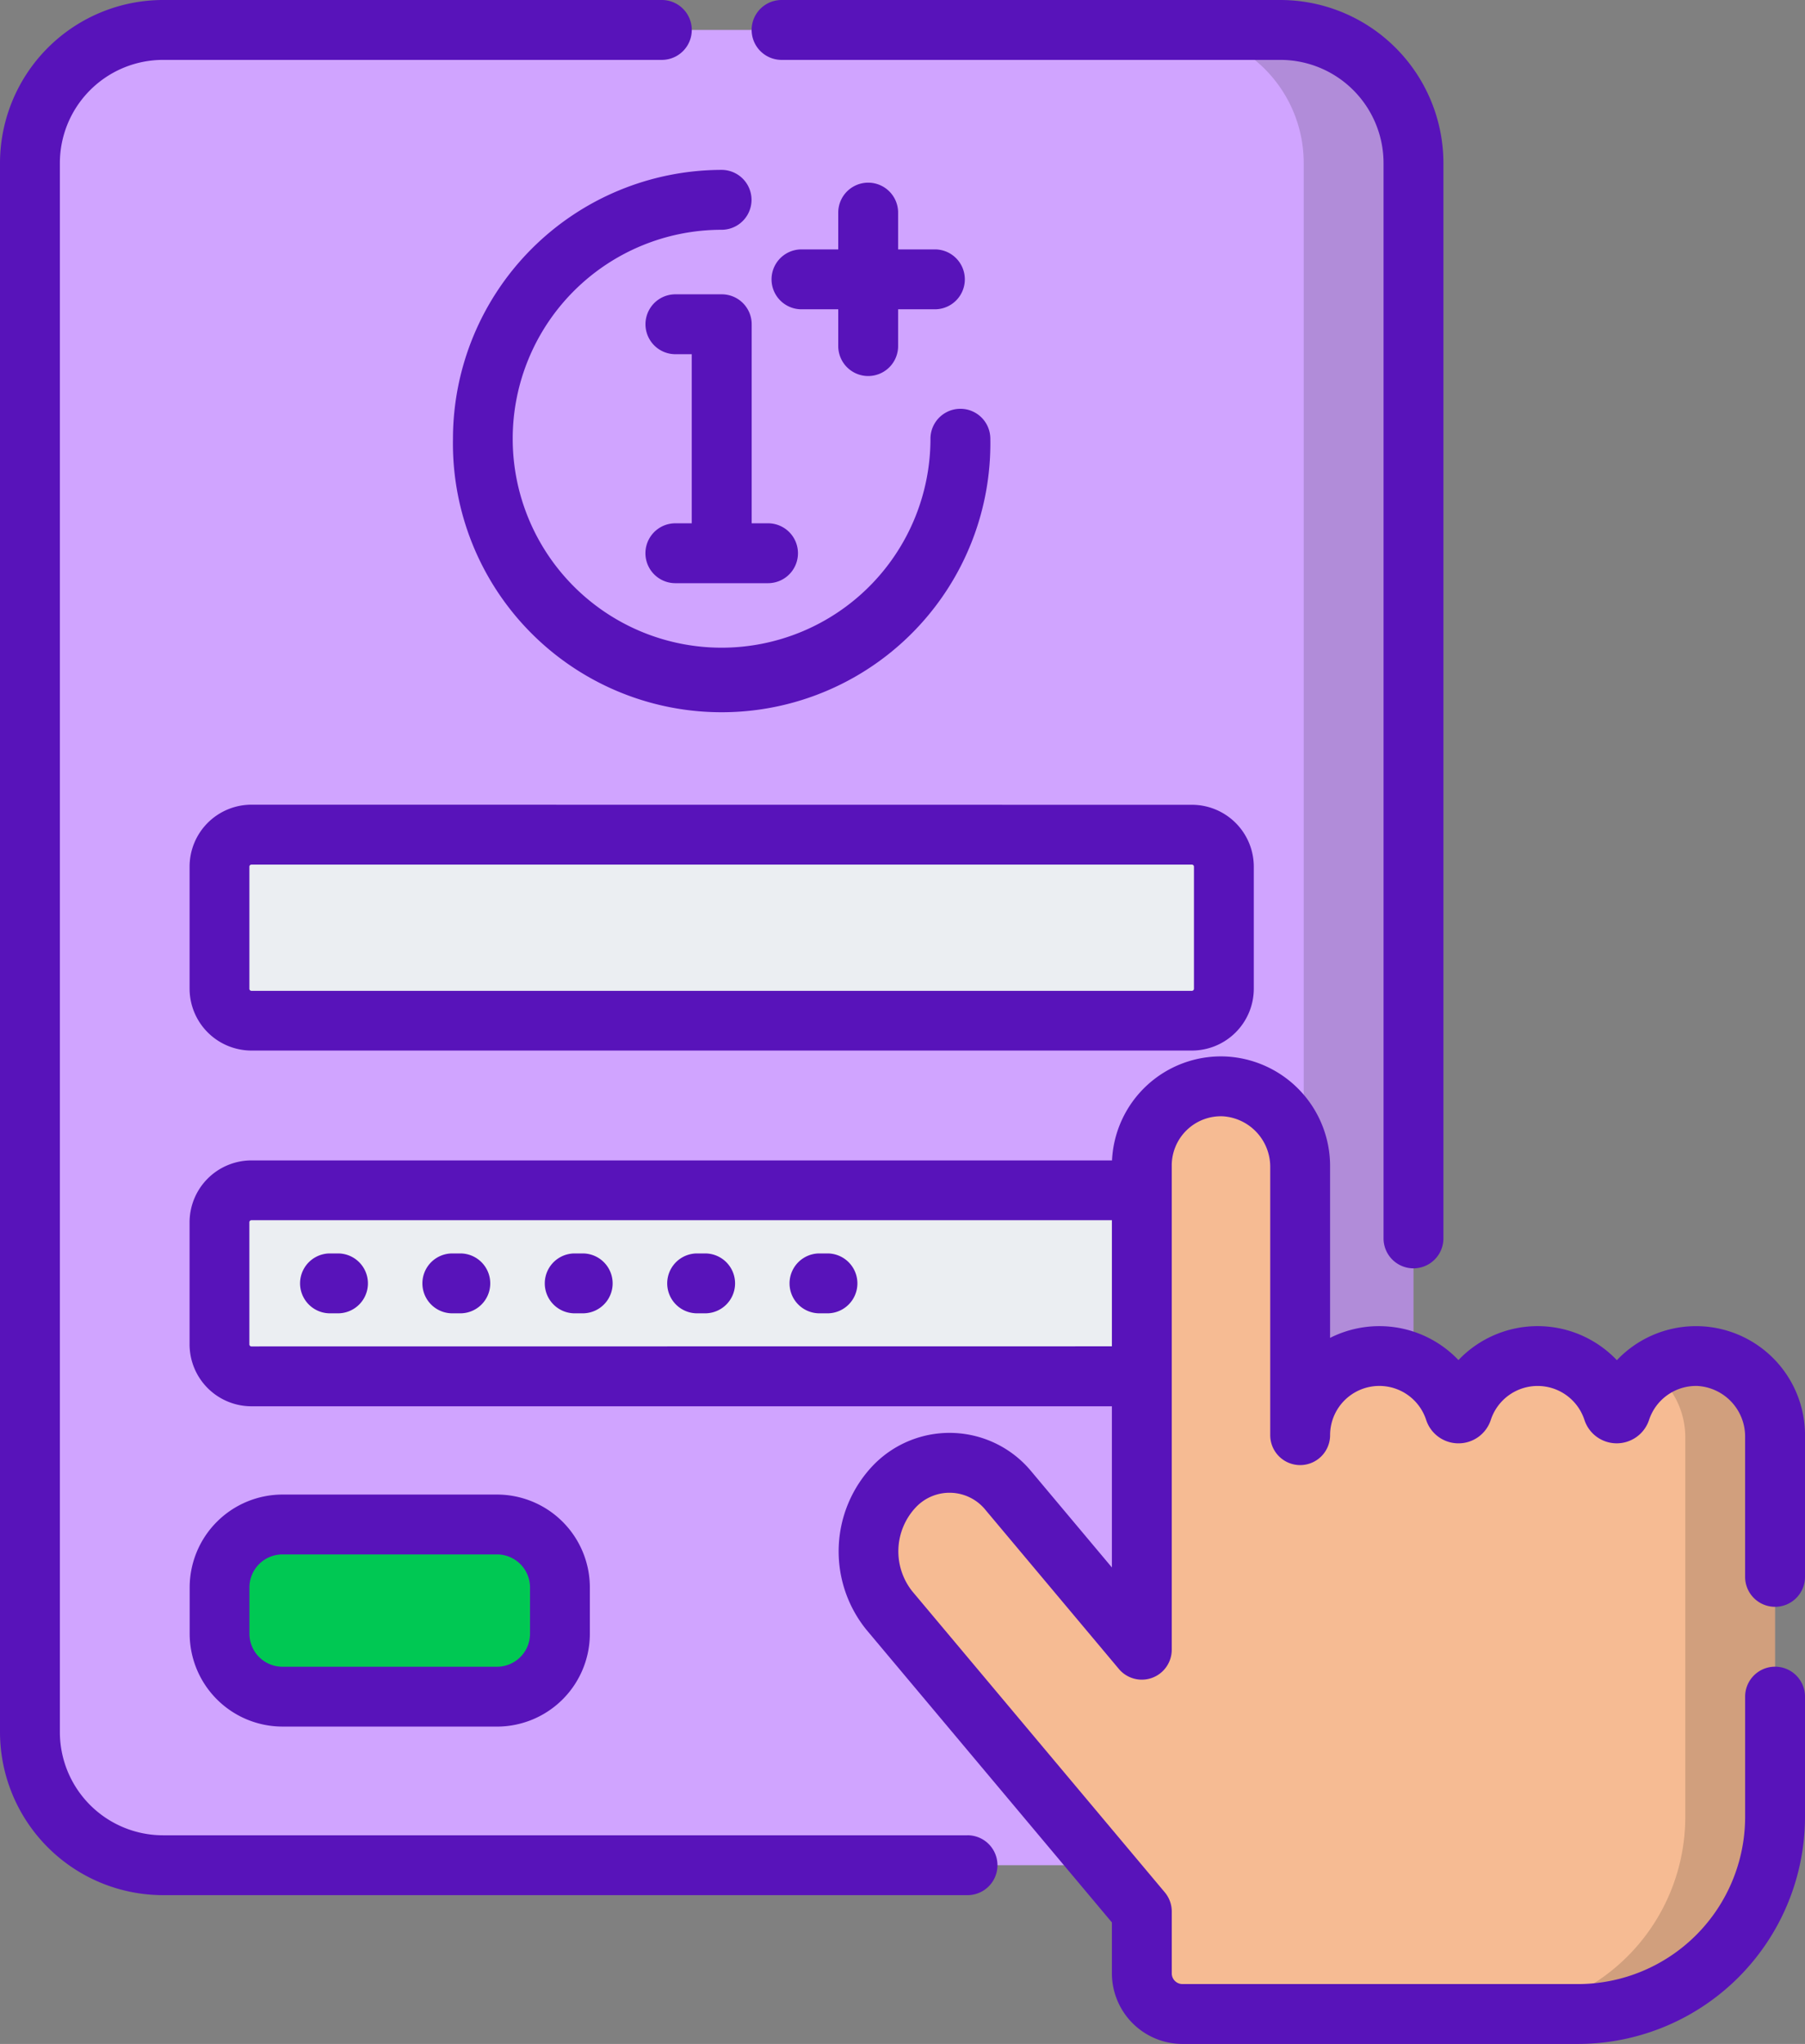 <svg xmlns="http://www.w3.org/2000/svg" width="88.341" height="100" viewBox="0 0 88.341 100">
  <rect x="0" y="0" width="88.341" height="100" fill="#808080" stroke="none"/>
  <g id="Grupo_11019" data-name="Grupo 11019" transform="translate(-1147.001 -692)">
    <g id="register" transform="translate(1117.154 692)">
      <path id="Caminho_42955" data-name="Caminho 42955" d="M98.548,97.29H43.86a6.513,6.513,0,0,1-6.513-6.513V14.013A6.513,6.513,0,0,1,43.86,7.5H98.548a6.513,6.513,0,0,1,6.513,6.513V90.777A6.513,6.513,0,0,1,98.548,97.29Z" transform="translate(-6.035 -6.035)" fill="#d0a4ff"/>
      <path id="Caminho_42956" data-name="Caminho 42956" d="M328.564,7.5h-5.371a6.513,6.513,0,0,1,6.513,6.513V90.777a6.513,6.513,0,0,1-6.513,6.513h5.371a6.513,6.513,0,0,0,6.513-6.513V14.013A6.513,6.513,0,0,0,328.564,7.5Z" transform="translate(-236.052 -6.035)" fill="rgba(0,0,0,0.15)"/>
      <path id="Caminho_42957" data-name="Caminho 42957" d="M132.447,307.284H86.415a1.563,1.563,0,0,1-1.562-1.563v-5.975a1.563,1.563,0,0,1,1.563-1.562h46.031a1.563,1.563,0,0,1,1.563,1.563v5.975A1.562,1.562,0,0,1,132.447,307.284Z" transform="translate(-44.263 -239.945)" fill="#ebeef2"/>
      <path id="Caminho_42958" data-name="Caminho 42958" d="M288.1,285.325a3.875,3.875,0,0,0-3.823,2.662.2.2,0,0,1-.384,0,3.876,3.876,0,0,0-7.366,0,.2.2,0,0,1-.381,0,3.875,3.875,0,0,0-7.558,1.2v-13.1a3.935,3.935,0,0,0-3.733-3.964A3.874,3.874,0,0,0,260.843,276v23.69l-6.514-7.764a3.729,3.729,0,0,0-5.579-.244h0a4.606,4.606,0,0,0-.266,6.088L260.843,312.5v3.024a1.989,1.989,0,0,0,1.989,1.989h19.361a9.642,9.642,0,0,0,9.642-9.642V289.289A3.935,3.935,0,0,0,288.1,285.325Z" transform="translate(-175.112 -218.975)" fill="#f6bb93"/>
      <path id="Caminho_42959" data-name="Caminho 42959" d="M413.088,339.7a3.859,3.859,0,0,0-2.352.69,4.013,4.013,0,0,1,1.69,3.275v18.579a9.642,9.642,0,0,1-9.642,9.642h4.395a9.642,9.642,0,0,0,9.642-9.642V343.664A3.935,3.935,0,0,0,413.088,339.7Z" transform="translate(-300.098 -273.35)" fill="rgba(0,0,0,0.15)"/>
      <path id="Caminho_42960" data-name="Caminho 42960" d="M98.436,390.3h-10.5a3.079,3.079,0,0,1-3.079-3.079v-2.265a3.079,3.079,0,0,1,3.079-3.078h10.5a3.079,3.079,0,0,1,3.079,3.078v2.265A3.079,3.079,0,0,1,98.436,390.3Z" transform="translate(-44.263 -307.292)" fill="#00c853"/>
      <path id="Caminho_42961" data-name="Caminho 42961" d="M132.447,218.168H86.415a1.563,1.563,0,0,1-1.562-1.562v-5.975a1.563,1.563,0,0,1,1.563-1.562h46.031a1.563,1.563,0,0,1,1.563,1.563v5.975A1.562,1.562,0,0,1,132.447,218.168Z" transform="translate(-44.263 -168.234)" fill="#ebeef2"/>
      <g id="Grupo_9230" data-name="Grupo 9230" transform="translate(29.847)">
        <path id="Caminho_42962" data-name="Caminho 42962" d="M219.659,2.93h24.414a5.054,5.054,0,0,1,5.048,5.048v52.61a1.465,1.465,0,1,0,2.93,0V7.978A7.987,7.987,0,0,0,244.073,0H219.659a1.465,1.465,0,0,0,0,2.93Z" transform="translate(-181.407)" fill="#5813ba"/>
        <path id="Caminho_42963" data-name="Caminho 42963" d="M77.2,89.791H37.825a5.054,5.054,0,0,1-5.048-5.048V7.978A5.054,5.054,0,0,1,37.825,2.93H62.239a1.465,1.465,0,0,0,0-2.93H37.825a7.987,7.987,0,0,0-7.978,7.978V84.742a7.987,7.987,0,0,0,7.978,7.978H77.2a1.465,1.465,0,1,0,0-2.93Z" transform="translate(-29.847)" fill="#5813ba"/>
        <path id="Caminho_42964" data-name="Caminho 42964" d="M227.919,55.231a1.465,1.465,0,0,0,1.465-1.465v-1.8h1.8a1.465,1.465,0,0,0,0-2.93h-1.8v-1.8a1.465,1.465,0,0,0-2.93,0v1.8h-1.8a1.465,1.465,0,0,0,0,2.93h1.8v1.8A1.465,1.465,0,0,0,227.919,55.231Z" transform="translate(-185.428 -36.834)" fill="#5813ba"/>
        <path id="Caminho_42965" data-name="Caminho 42965" d="M193.048,84.926a1.465,1.465,0,1,0,0,2.93h4.535a1.465,1.465,0,0,0,0-2.93h-.8V75.188a1.465,1.465,0,0,0-1.465-1.465h-2.268a1.465,1.465,0,1,0,0,2.93h.8v8.273Z" transform="translate(-159.994 -59.324)" fill="#5813ba"/>
        <path id="Caminho_42966" data-name="Caminho 42966" d="M143.354,55.714a13.152,13.152,0,1,0,26.3,0,1.465,1.465,0,1,0-2.93,0,10.223,10.223,0,1,1-10.223-10.223,1.465,1.465,0,0,0,0-2.93A13.167,13.167,0,0,0,143.354,55.714Z" transform="translate(-121.185 -34.249)" fill="#5813ba"/>
        <path id="Caminho_42967" data-name="Caminho 42967" d="M154.948,291.551a1.465,1.465,0,0,0,1.465-1.465v-6.835a5.335,5.335,0,0,0-9.207-3.766,5.35,5.35,0,0,0-7.754-.006,5.345,5.345,0,0,0-6.283-1.085v-8.341a5.366,5.366,0,0,0-5.146-5.428,5.338,5.338,0,0,0-5.526,5.086H80.377a3.031,3.031,0,0,0-3.027,3.027v5.975a3.031,3.031,0,0,0,3.027,3.027h42.114v7.886l-3.928-4.681a5.194,5.194,0,0,0-7.736-.338,6.091,6.091,0,0,0-.352,8.065l12.016,14.32v2.491a3.458,3.458,0,0,0,3.454,3.454h19.361a11.12,11.12,0,0,0,11.107-11.107v-5.885a1.465,1.465,0,0,0-2.93,0v5.885a8.187,8.187,0,0,1-8.178,8.178H125.945a.525.525,0,0,1-.524-.524V306.46a1.464,1.464,0,0,0-.343-.942L112.719,290.79a3.144,3.144,0,0,1,.179-4.111,2.266,2.266,0,0,1,3.421.149l6.514,7.764a1.465,1.465,0,0,0,2.587-.942v-23.69a2.409,2.409,0,0,1,2.5-2.408,2.478,2.478,0,0,1,2.32,2.5v13.1a1.465,1.465,0,0,0,2.93,0,2.41,2.41,0,0,1,4.7-.749,1.662,1.662,0,0,0,1.583,1.15h0a1.662,1.662,0,0,0,1.583-1.149,2.411,2.411,0,0,1,4.581,0,1.661,1.661,0,0,0,1.58,1.148h0a1.667,1.667,0,0,0,1.586-1.151,2.421,2.421,0,0,1,2.379-1.655,2.478,2.478,0,0,1,2.32,2.5v6.834A1.465,1.465,0,0,0,154.948,291.551Zm-74.571-12.74a.1.1,0,0,1-.1-.1v-5.975a.1.1,0,0,1,.1-.1h42.114v6.17Z" transform="translate(-68.072 -212.938)" fill="#5813ba"/>
        <path id="Caminho_42968" data-name="Caminho 42968" d="M92.4,385.729a4.548,4.548,0,0,0,4.543-4.543V378.92a4.548,4.548,0,0,0-4.543-4.543H81.9a4.548,4.548,0,0,0-4.543,4.543v2.265a4.548,4.548,0,0,0,4.543,4.543Zm-12.118-4.543V378.92a1.615,1.615,0,0,1,1.614-1.614H92.4a1.615,1.615,0,0,1,1.614,1.614v2.265A1.615,1.615,0,0,1,92.4,382.8H81.9A1.615,1.615,0,0,1,80.283,381.186Z" transform="translate(-68.074 -301.256)" fill="#5813ba"/>
        <path id="Caminho_42969" data-name="Caminho 42969" d="M80.381,201.568a3.031,3.031,0,0,0-3.027,3.027v5.975a3.031,3.031,0,0,0,3.027,3.027h46.031a3.031,3.031,0,0,0,3.027-3.027V204.6a3.031,3.031,0,0,0-3.027-3.027ZM126.51,204.6v5.975a.1.1,0,0,1-.1.1H80.381a.1.1,0,0,1-.1-.1V204.6a.1.1,0,0,1,.1-.1h46.031A.1.1,0,0,1,126.51,204.6Z" transform="translate(-68.075 -162.199)" fill="#5813ba"/>
        <path id="Caminho_42970" data-name="Caminho 42970" d="M106.889,313.979H106.5a1.465,1.465,0,0,0,0,2.93h.391a1.465,1.465,0,0,0,0-2.93Z" transform="translate(-90.349 -252.655)" fill="#5813ba"/>
        <path id="Caminho_42971" data-name="Caminho 42971" d="M137.555,313.979h-.391a1.465,1.465,0,0,0,0,2.93h.391a1.465,1.465,0,1,0,0-2.93Z" transform="translate(-115.026 -252.655)" fill="#5813ba"/>
        <path id="Caminho_42972" data-name="Caminho 42972" d="M168.222,313.979h-.391a1.465,1.465,0,0,0,0,2.93h.391a1.465,1.465,0,0,0,0-2.93Z" transform="translate(-139.703 -252.655)" fill="#5813ba"/>
        <path id="Caminho_42973" data-name="Caminho 42973" d="M198.889,313.979H198.5a1.465,1.465,0,1,0,0,2.93h.391a1.465,1.465,0,0,0,0-2.93Z" transform="translate(-164.38 -252.655)" fill="#5813ba"/>
        <path id="Caminho_42974" data-name="Caminho 42974" d="M229.555,313.979h-.391a1.465,1.465,0,0,0,0,2.93h.391a1.465,1.465,0,0,0,0-2.93Z" transform="translate(-189.057 -252.655)" fill="#5813ba"/>
      </g>
    </g>
  </g>
</svg>
